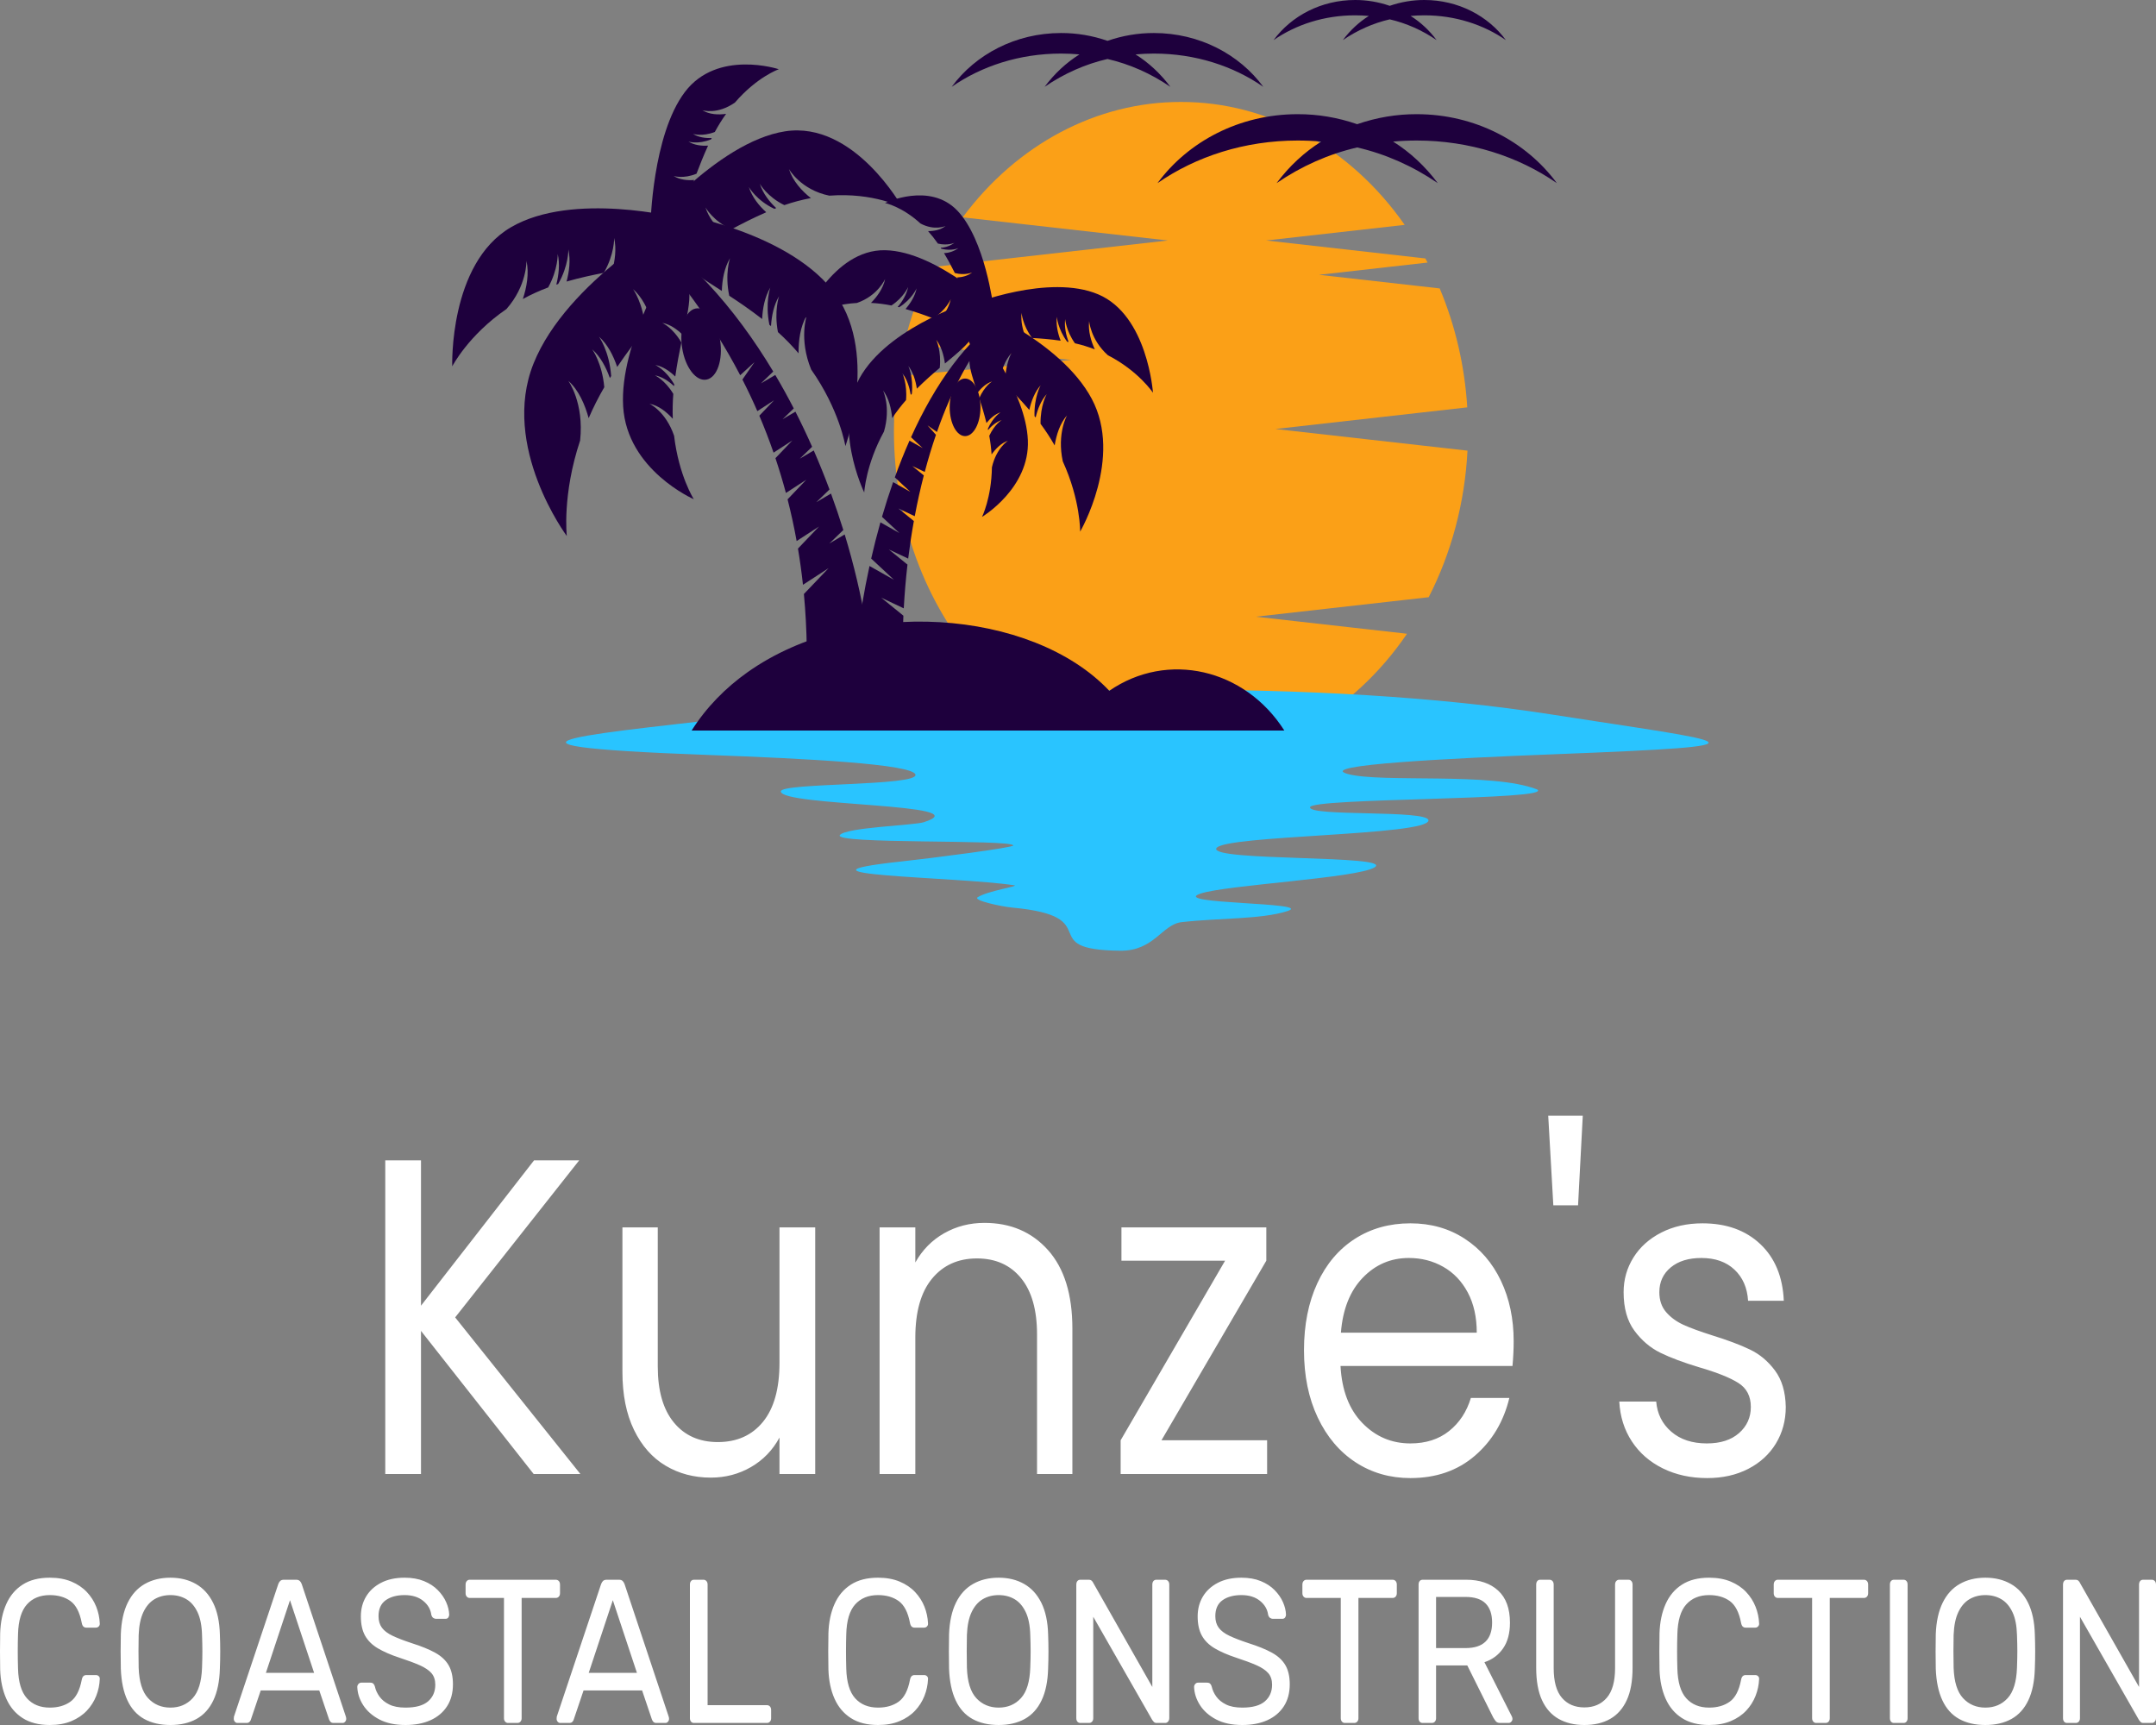 <svg width="150" height="120" viewBox="0 0 150 120" fill="none" xmlns="http://www.w3.org/2000/svg">
<rect x="0" y="0" width="150" height="120" fill="#808080" stroke="none"/>
<path d="M37.13 102.541L29.29 92.584V102.541H26.804V80.718H29.29V90.831L37.157 80.718H40.299L31.667 91.645L40.381 102.541H37.13ZM56.717 85.383V102.541H54.231V100.005C53.758 100.881 53.097 101.565 52.25 102.056C51.404 102.546 50.47 102.791 49.45 102.791C48.285 102.791 47.238 102.515 46.309 101.962C45.38 101.409 44.647 100.579 44.11 99.472C43.573 98.366 43.304 97.02 43.304 95.433V85.383H45.763V95.058C45.763 96.749 46.136 98.048 46.883 98.956C47.629 99.864 48.649 100.318 49.942 100.318C51.272 100.318 52.319 99.848 53.084 98.909C53.849 97.97 54.231 96.602 54.231 94.807V85.383H56.717ZM72.915 86.964C74.044 88.227 74.609 90.048 74.609 92.428V102.541H72.15V92.835C72.15 91.123 71.777 89.813 71.03 88.905C70.283 87.997 69.263 87.543 67.97 87.543C66.659 87.543 65.617 88.013 64.843 88.952C64.069 89.891 63.682 91.259 63.682 93.054V102.541H61.196V85.383H63.682V87.825C64.173 86.948 64.843 86.27 65.689 85.79C66.536 85.31 67.47 85.07 68.489 85.07C70.311 85.07 71.786 85.701 72.915 86.964ZM80.808 100.193H88.157V102.541H77.967V100.193L85.234 87.7H78.022V85.383H88.102V87.7L80.808 100.193ZM105.229 95.026H93.264C93.355 96.717 93.86 98.037 94.78 98.987C95.7 99.937 96.815 100.412 98.126 100.412C99.201 100.412 100.098 100.125 100.817 99.551C101.537 98.977 102.042 98.21 102.333 97.249H105.01C104.61 98.898 103.809 100.24 102.607 101.273C101.405 102.306 99.911 102.823 98.126 102.823C96.706 102.823 95.436 102.457 94.316 101.727C93.196 100.996 92.317 99.958 91.68 98.612C91.042 97.265 90.723 95.705 90.723 93.93C90.723 92.156 91.033 90.601 91.652 89.265C92.271 87.929 93.141 86.901 94.261 86.181C95.381 85.461 96.669 85.101 98.126 85.101C99.547 85.101 100.804 85.456 101.896 86.166C102.989 86.875 103.831 87.851 104.423 89.093C105.015 90.335 105.311 91.739 105.311 93.304C105.311 93.847 105.284 94.421 105.229 95.026ZM102.115 89.907C101.696 89.124 101.127 88.529 100.407 88.123C99.688 87.715 98.891 87.512 98.017 87.512C96.761 87.512 95.691 87.971 94.807 88.89C93.924 89.808 93.419 91.081 93.291 92.709H102.743C102.743 91.624 102.534 90.69 102.115 89.907ZM110.119 77.618L109.791 83.849H108.07L107.715 77.618H110.119ZM115.691 102.15C114.781 101.701 114.061 101.075 113.533 100.271C113.005 99.467 112.714 98.544 112.659 97.5H115.227C115.3 98.356 115.65 99.055 116.279 99.598C116.907 100.14 117.731 100.412 118.751 100.412C119.698 100.412 120.445 100.172 120.991 99.692C121.537 99.212 121.811 98.606 121.811 97.876C121.811 97.124 121.519 96.566 120.936 96.201C120.354 95.835 119.452 95.475 118.232 95.12C117.121 94.786 116.215 94.447 115.514 94.103C114.813 93.758 114.212 93.247 113.711 92.569C113.21 91.89 112.96 90.998 112.96 89.891C112.96 89.015 113.187 88.211 113.643 87.481C114.098 86.75 114.744 86.171 115.582 85.743C116.42 85.315 117.376 85.101 118.45 85.101C120.108 85.101 121.446 85.581 122.466 86.541C123.486 87.501 124.032 88.817 124.105 90.486H121.619C121.565 89.589 121.251 88.869 120.677 88.326C120.103 87.783 119.334 87.512 118.369 87.512C117.476 87.512 116.766 87.731 116.238 88.169C115.71 88.608 115.446 89.182 115.446 89.891C115.446 90.455 115.605 90.919 115.924 91.285C116.242 91.65 116.643 91.942 117.126 92.162C117.608 92.381 118.277 92.626 119.133 92.897C120.208 93.231 121.082 93.56 121.756 93.884C122.43 94.207 123.008 94.692 123.491 95.34C123.973 95.987 124.224 96.832 124.242 97.876C124.242 98.815 124.014 99.66 123.559 100.412C123.104 101.163 122.462 101.753 121.633 102.181C120.804 102.609 119.853 102.823 118.778 102.823C117.631 102.823 116.602 102.598 115.691 102.15Z" fill="white"/>
<path d="M3.464 120C2.703 120 2.072 119.839 1.571 119.516C1.07 119.194 0.691 118.743 0.435 118.164C0.178 117.585 0.037 116.912 0.012 116.143C0.004 115.754 0 115.337 0 114.891C0 114.445 0.004 114.018 0.012 113.61C0.037 112.841 0.178 112.168 0.435 111.589C0.691 111.01 1.07 110.559 1.571 110.237C2.072 109.914 2.703 109.753 3.464 109.753C4.036 109.753 4.536 109.843 4.967 110.023C5.397 110.204 5.755 110.446 6.041 110.749C6.326 111.053 6.544 111.392 6.693 111.767C6.842 112.142 6.925 112.528 6.941 112.927C6.949 113.012 6.927 113.083 6.873 113.14C6.819 113.197 6.755 113.226 6.68 113.226H5.997C5.923 113.226 5.859 113.202 5.805 113.154C5.751 113.107 5.712 113.022 5.687 112.898C5.546 112.158 5.283 111.651 4.899 111.375C4.514 111.1 4.036 110.963 3.464 110.963C2.794 110.963 2.264 111.179 1.875 111.61C1.486 112.042 1.279 112.732 1.254 113.681C1.229 114.459 1.229 115.256 1.254 116.072C1.279 117.021 1.486 117.711 1.875 118.143C2.264 118.574 2.794 118.79 3.464 118.79C4.036 118.79 4.514 118.653 4.899 118.378C5.283 118.102 5.546 117.595 5.687 116.855C5.712 116.731 5.751 116.646 5.805 116.599C5.859 116.551 5.923 116.527 5.997 116.527H6.68C6.755 116.527 6.819 116.553 6.873 116.606C6.927 116.658 6.949 116.727 6.941 116.812C6.925 117.211 6.842 117.6 6.693 117.979C6.544 118.359 6.326 118.7 6.041 119.004C5.755 119.307 5.397 119.549 4.967 119.73C4.536 119.91 4.036 120 3.464 120ZM11.858 120C11.146 120 10.537 119.86 10.032 119.58C9.527 119.3 9.138 118.869 8.865 118.285C8.592 117.702 8.439 116.969 8.406 116.086C8.398 115.669 8.393 115.268 8.393 114.884C8.393 114.499 8.398 114.098 8.406 113.681C8.439 112.808 8.598 112.08 8.884 111.496C9.169 110.913 9.567 110.476 10.076 110.187C10.585 109.898 11.179 109.753 11.858 109.753C12.528 109.753 13.118 109.898 13.627 110.187C14.136 110.476 14.536 110.913 14.825 111.496C15.115 112.08 15.272 112.808 15.297 113.681C15.314 114.098 15.322 114.499 15.322 114.884C15.322 115.268 15.314 115.669 15.297 116.086C15.272 116.969 15.121 117.702 14.844 118.285C14.567 118.869 14.176 119.3 13.671 119.58C13.166 119.86 12.561 120 11.858 120ZM11.858 118.79C12.487 118.79 13.002 118.572 13.404 118.136C13.805 117.699 14.022 116.992 14.056 116.015C14.072 115.588 14.08 115.206 14.08 114.869C14.08 114.533 14.072 114.155 14.056 113.738C14.039 113.083 13.933 112.552 13.739 112.144C13.544 111.736 13.286 111.437 12.963 111.247C12.64 111.058 12.272 110.963 11.858 110.963C11.444 110.963 11.075 111.058 10.753 111.247C10.43 111.437 10.171 111.736 9.977 112.144C9.782 112.552 9.672 113.083 9.647 113.738C9.639 114.155 9.635 114.533 9.635 114.869C9.635 115.206 9.639 115.588 9.647 116.015C9.681 116.992 9.9 117.699 10.306 118.136C10.711 118.572 11.229 118.79 11.858 118.79ZM16.513 119.858C16.447 119.858 16.389 119.829 16.34 119.772C16.29 119.715 16.265 119.649 16.265 119.573C16.265 119.526 16.269 119.473 16.277 119.416L19.357 110.208C19.39 110.113 19.436 110.038 19.494 109.981C19.551 109.924 19.638 109.895 19.754 109.895H20.599C20.715 109.895 20.801 109.924 20.859 109.981C20.917 110.038 20.963 110.113 20.996 110.208L24.063 119.416C24.079 119.473 24.088 119.526 24.088 119.573C24.088 119.649 24.063 119.715 24.013 119.772C23.964 119.829 23.906 119.858 23.839 119.858H23.206C23.107 119.858 23.034 119.829 22.989 119.772C22.943 119.715 22.912 119.663 22.896 119.616L22.213 117.595H18.14L17.457 119.616C17.449 119.663 17.42 119.715 17.37 119.772C17.32 119.829 17.246 119.858 17.147 119.858H16.513ZM18.5 116.371H21.853L20.176 111.318L18.5 116.371ZM28.21 120C27.49 120 26.885 119.872 26.397 119.616C25.909 119.36 25.534 119.03 25.273 118.627C25.012 118.223 24.874 117.799 24.857 117.353C24.857 117.277 24.884 117.208 24.938 117.146C24.992 117.085 25.056 117.054 25.131 117.054H25.764C25.863 117.054 25.938 117.082 25.987 117.139C26.037 117.196 26.07 117.263 26.087 117.339C26.136 117.566 26.24 117.792 26.397 118.015C26.554 118.238 26.78 118.423 27.074 118.57C27.368 118.717 27.746 118.79 28.21 118.79C28.922 118.79 29.445 118.646 29.781 118.356C30.116 118.067 30.284 117.68 30.284 117.196C30.284 116.864 30.195 116.596 30.017 116.392C29.839 116.188 29.567 116.006 29.203 115.844C28.839 115.683 28.367 115.507 27.788 115.318C27.183 115.118 26.683 114.9 26.285 114.663C25.888 114.426 25.592 114.132 25.397 113.781C25.203 113.43 25.106 112.984 25.106 112.443C25.106 111.93 25.226 111.473 25.466 111.069C25.706 110.666 26.053 110.346 26.509 110.109C26.964 109.872 27.51 109.753 28.148 109.753C28.661 109.753 29.11 109.831 29.495 109.988C29.88 110.144 30.201 110.353 30.457 110.614C30.714 110.875 30.909 111.155 31.041 111.454C31.173 111.753 31.244 112.044 31.252 112.329C31.252 112.395 31.231 112.459 31.19 112.521C31.149 112.583 31.082 112.614 30.991 112.614H30.333C30.275 112.614 30.215 112.595 30.153 112.557C30.091 112.519 30.044 112.448 30.01 112.343C29.961 111.954 29.77 111.627 29.439 111.361C29.108 111.095 28.678 110.963 28.148 110.963C27.61 110.963 27.173 111.081 26.838 111.318C26.503 111.556 26.335 111.926 26.335 112.429C26.335 112.751 26.414 113.019 26.571 113.233C26.728 113.446 26.977 113.634 27.316 113.795C27.655 113.956 28.098 114.127 28.645 114.307C29.307 114.516 29.849 114.737 30.271 114.969C30.693 115.201 31.006 115.491 31.209 115.837C31.411 116.183 31.513 116.627 31.513 117.168C31.513 117.766 31.376 118.276 31.103 118.698C30.83 119.12 30.447 119.443 29.954 119.666C29.462 119.889 28.88 120 28.21 120ZM35.348 119.858C35.266 119.858 35.197 119.827 35.144 119.765C35.09 119.703 35.063 119.625 35.063 119.53V111.162H32.679C32.596 111.162 32.528 111.131 32.474 111.069C32.42 111.008 32.393 110.929 32.393 110.835V110.237C32.393 110.132 32.42 110.049 32.474 109.988C32.528 109.926 32.596 109.895 32.679 109.895H38.664C38.755 109.895 38.827 109.926 38.881 109.988C38.935 110.049 38.962 110.132 38.962 110.237V110.835C38.962 110.929 38.935 111.008 38.881 111.069C38.827 111.131 38.755 111.162 38.664 111.162H36.292V119.53C36.292 119.625 36.265 119.703 36.211 119.765C36.157 119.827 36.085 119.858 35.994 119.858H35.348ZM38.973 119.858C38.907 119.858 38.849 119.829 38.8 119.772C38.75 119.715 38.725 119.649 38.725 119.573C38.725 119.526 38.729 119.473 38.737 119.416L41.817 110.208C41.85 110.113 41.896 110.038 41.953 109.981C42.011 109.924 42.098 109.895 42.214 109.895H43.059C43.175 109.895 43.261 109.924 43.319 109.981C43.377 110.038 43.423 110.113 43.456 110.208L46.523 119.416C46.54 119.473 46.548 119.526 46.548 119.573C46.548 119.649 46.523 119.715 46.473 119.772C46.424 119.829 46.366 119.858 46.3 119.858H45.666C45.567 119.858 45.495 119.829 45.449 119.772C45.403 119.715 45.372 119.663 45.356 119.616L44.673 117.595H40.6L39.917 119.616C39.909 119.663 39.88 119.715 39.83 119.772C39.781 119.829 39.706 119.858 39.607 119.858H38.973ZM40.96 116.371H44.313L42.636 111.318L40.96 116.371ZM48.286 119.858C48.195 119.858 48.125 119.827 48.075 119.765C48.025 119.703 48 119.625 48 119.53V110.223C48 110.128 48.025 110.049 48.075 109.988C48.125 109.926 48.195 109.895 48.286 109.895H48.944C49.027 109.895 49.095 109.926 49.149 109.988C49.203 110.049 49.23 110.128 49.23 110.223V118.619H53.352C53.443 118.619 53.516 118.65 53.569 118.712C53.623 118.774 53.65 118.857 53.65 118.961V119.53C53.65 119.625 53.623 119.703 53.569 119.765C53.516 119.827 53.443 119.858 53.352 119.858H48.286ZM61.088 120C60.326 120 59.695 119.839 59.194 119.516C58.693 119.194 58.315 118.743 58.058 118.164C57.801 117.585 57.661 116.912 57.636 116.143C57.628 115.754 57.623 115.337 57.623 114.891C57.623 114.445 57.628 114.018 57.636 113.61C57.661 112.841 57.801 112.168 58.058 111.589C58.315 111.01 58.693 110.559 59.194 110.237C59.695 109.914 60.326 109.753 61.088 109.753C61.659 109.753 62.16 109.843 62.59 110.023C63.021 110.204 63.379 110.446 63.664 110.749C63.95 111.053 64.167 111.392 64.316 111.767C64.465 112.142 64.548 112.528 64.565 112.927C64.573 113.012 64.55 113.083 64.496 113.14C64.442 113.197 64.378 113.226 64.304 113.226H63.621C63.546 113.226 63.482 113.202 63.428 113.154C63.375 113.107 63.335 113.022 63.31 112.898C63.17 112.158 62.907 111.651 62.522 111.375C62.137 111.1 61.659 110.963 61.088 110.963C60.417 110.963 59.888 111.179 59.498 111.61C59.109 112.042 58.902 112.732 58.877 113.681C58.853 114.459 58.853 115.256 58.877 116.072C58.902 117.021 59.109 117.711 59.498 118.143C59.888 118.574 60.417 118.79 61.088 118.79C61.659 118.79 62.137 118.653 62.522 118.378C62.907 118.102 63.17 117.595 63.31 116.855C63.335 116.731 63.375 116.646 63.428 116.599C63.482 116.551 63.546 116.527 63.621 116.527H64.304C64.378 116.527 64.442 116.553 64.496 116.606C64.55 116.658 64.573 116.727 64.565 116.812C64.548 117.211 64.465 117.6 64.316 117.979C64.167 118.359 63.95 118.7 63.664 119.004C63.379 119.307 63.021 119.549 62.59 119.73C62.16 119.91 61.659 120 61.088 120ZM69.481 120C68.769 120 68.161 119.86 67.656 119.58C67.151 119.3 66.762 118.869 66.489 118.285C66.216 117.702 66.062 116.969 66.029 116.086C66.021 115.669 66.017 115.268 66.017 114.884C66.017 114.499 66.021 114.098 66.029 113.681C66.062 112.808 66.222 112.08 66.507 111.496C66.793 110.913 67.19 110.476 67.699 110.187C68.208 109.898 68.802 109.753 69.481 109.753C70.152 109.753 70.742 109.898 71.251 110.187C71.76 110.476 72.159 110.913 72.449 111.496C72.739 112.08 72.896 112.808 72.921 113.681C72.937 114.098 72.945 114.499 72.945 114.884C72.945 115.268 72.937 115.669 72.921 116.086C72.896 116.969 72.745 117.702 72.467 118.285C72.19 118.869 71.799 119.3 71.294 119.58C70.789 119.86 70.185 120 69.481 120ZM69.481 118.79C70.11 118.79 70.626 118.572 71.027 118.136C71.428 117.699 71.646 116.992 71.679 116.015C71.695 115.588 71.704 115.206 71.704 114.869C71.704 114.533 71.695 114.155 71.679 113.738C71.662 113.083 71.557 112.552 71.362 112.144C71.168 111.736 70.909 111.437 70.586 111.247C70.263 111.058 69.895 110.963 69.481 110.963C69.067 110.963 68.699 111.058 68.376 111.247C68.053 111.437 67.794 111.736 67.6 112.144C67.405 112.552 67.296 113.083 67.271 113.738C67.263 114.155 67.258 114.533 67.258 114.869C67.258 115.206 67.263 115.588 67.271 116.015C67.304 116.992 67.523 117.699 67.929 118.136C68.335 118.572 68.852 118.79 69.481 118.79ZM75.167 119.858C75.076 119.858 75.006 119.827 74.956 119.765C74.907 119.703 74.882 119.625 74.882 119.53V110.237C74.882 110.132 74.907 110.049 74.956 109.988C75.006 109.926 75.076 109.895 75.167 109.895H75.739C75.838 109.895 75.912 109.921 75.962 109.974C76.012 110.026 76.041 110.066 76.049 110.094L80.171 117.353V110.237C80.171 110.132 80.196 110.049 80.246 109.988C80.296 109.926 80.366 109.895 80.457 109.895H81.053C81.144 109.895 81.217 109.926 81.27 109.988C81.324 110.049 81.351 110.132 81.351 110.237V119.516C81.351 119.611 81.324 119.692 81.27 119.758C81.217 119.824 81.148 119.858 81.066 119.858H80.469C80.378 119.858 80.31 119.829 80.265 119.772C80.219 119.715 80.188 119.677 80.171 119.658L76.061 112.471V119.53C76.061 119.625 76.034 119.703 75.981 119.765C75.927 119.827 75.855 119.858 75.763 119.858H75.167ZM86.429 120C85.709 120 85.105 119.872 84.616 119.616C84.128 119.36 83.753 119.03 83.492 118.627C83.232 118.223 83.093 117.799 83.076 117.353C83.076 117.277 83.103 117.208 83.157 117.146C83.211 117.085 83.275 117.054 83.35 117.054H83.983C84.082 117.054 84.157 117.082 84.206 117.139C84.256 117.196 84.289 117.263 84.306 117.339C84.355 117.566 84.459 117.792 84.616 118.015C84.773 118.238 84.999 118.423 85.293 118.57C85.587 118.717 85.965 118.79 86.429 118.79C87.141 118.79 87.665 118.646 88 118.356C88.335 118.067 88.503 117.68 88.503 117.196C88.503 116.864 88.414 116.596 88.236 116.392C88.058 116.188 87.787 116.006 87.422 115.844C87.058 115.683 86.586 115.507 86.007 115.318C85.403 115.118 84.902 114.9 84.504 114.663C84.107 114.426 83.811 114.132 83.617 113.781C83.422 113.43 83.325 112.984 83.325 112.443C83.325 111.93 83.445 111.473 83.685 111.069C83.925 110.666 84.273 110.346 84.728 110.109C85.183 109.872 85.73 109.753 86.367 109.753C86.88 109.753 87.329 109.831 87.714 109.988C88.099 110.144 88.42 110.353 88.677 110.614C88.933 110.875 89.128 111.155 89.26 111.454C89.392 111.753 89.463 112.044 89.471 112.329C89.471 112.395 89.451 112.459 89.409 112.521C89.368 112.583 89.302 112.614 89.21 112.614H88.552C88.494 112.614 88.434 112.595 88.372 112.557C88.31 112.519 88.263 112.448 88.23 112.343C88.18 111.954 87.989 111.627 87.658 111.361C87.327 111.095 86.897 110.963 86.367 110.963C85.829 110.963 85.392 111.081 85.057 111.318C84.722 111.556 84.554 111.926 84.554 112.429C84.554 112.751 84.633 113.019 84.79 113.233C84.947 113.446 85.196 113.634 85.535 113.795C85.874 113.956 86.317 114.127 86.864 114.307C87.526 114.516 88.068 114.737 88.49 114.969C88.912 115.201 89.225 115.491 89.428 115.837C89.63 116.183 89.732 116.627 89.732 117.168C89.732 117.766 89.595 118.276 89.322 118.698C89.049 119.12 88.666 119.443 88.174 119.666C87.681 119.889 87.1 120 86.429 120ZM93.567 119.858C93.485 119.858 93.416 119.827 93.363 119.765C93.309 119.703 93.282 119.625 93.282 119.53V111.162H90.898C90.815 111.162 90.747 111.131 90.693 111.069C90.639 111.008 90.612 110.929 90.612 110.835V110.237C90.612 110.132 90.639 110.049 90.693 109.988C90.747 109.926 90.815 109.895 90.898 109.895H96.883C96.974 109.895 97.046 109.926 97.1 109.988C97.154 110.049 97.181 110.132 97.181 110.237V110.835C97.181 110.929 97.154 111.008 97.1 111.069C97.046 111.131 96.974 111.162 96.883 111.162H94.511V119.53C94.511 119.625 94.484 119.703 94.43 119.765C94.377 119.827 94.304 119.858 94.213 119.858H93.567ZM98.981 119.858C98.89 119.858 98.82 119.827 98.77 119.765C98.72 119.703 98.695 119.625 98.695 119.53V110.237C98.695 110.132 98.72 110.049 98.77 109.988C98.82 109.926 98.89 109.895 98.981 109.895H102.011C102.946 109.895 103.687 110.147 104.233 110.65C104.78 111.152 105.053 111.897 105.053 112.884C105.053 113.615 104.894 114.21 104.575 114.67C104.256 115.13 103.824 115.45 103.277 115.631L105.19 119.416C105.214 119.473 105.227 119.526 105.227 119.573C105.227 119.649 105.2 119.715 105.146 119.772C105.092 119.829 105.032 119.858 104.966 119.858H104.37C104.229 119.858 104.126 119.815 104.06 119.73C103.993 119.644 103.935 119.559 103.886 119.473L102.085 115.858H99.912V119.53C99.912 119.625 99.885 119.703 99.832 119.765C99.778 119.827 99.705 119.858 99.614 119.858H98.981ZM99.912 114.649H101.961C102.582 114.649 103.046 114.499 103.352 114.2C103.658 113.902 103.811 113.458 103.811 112.87C103.811 112.291 103.66 111.85 103.358 111.546C103.056 111.243 102.59 111.091 101.961 111.091H99.912V114.649ZM110.231 120C109.535 120 108.937 119.858 108.436 119.573C107.935 119.288 107.55 118.854 107.281 118.271C107.012 117.687 106.878 116.935 106.878 116.015V110.237C106.878 110.132 106.903 110.049 106.952 109.988C107.002 109.926 107.072 109.895 107.163 109.895H107.797C107.888 109.895 107.96 109.926 108.014 109.988C108.068 110.049 108.095 110.132 108.095 110.237V116.043C108.095 116.973 108.285 117.661 108.666 118.107C109.047 118.553 109.568 118.776 110.231 118.776C110.884 118.776 111.404 118.553 111.789 118.107C112.174 117.661 112.366 116.973 112.366 116.043V110.237C112.366 110.132 112.393 110.049 112.447 109.988C112.501 109.926 112.569 109.895 112.652 109.895H113.298C113.38 109.895 113.449 109.926 113.502 109.988C113.556 110.049 113.583 110.132 113.583 110.237V116.015C113.583 116.935 113.449 117.687 113.18 118.271C112.911 118.854 112.528 119.288 112.031 119.573C111.534 119.858 110.934 120 110.231 120ZM118.91 120C118.148 120 117.517 119.839 117.016 119.516C116.515 119.194 116.137 118.743 115.88 118.164C115.623 117.585 115.483 116.912 115.458 116.143C115.45 115.754 115.446 115.337 115.446 114.891C115.446 114.445 115.45 114.018 115.458 113.61C115.483 112.841 115.623 112.168 115.88 111.589C116.137 111.01 116.515 110.559 117.016 110.237C117.517 109.914 118.148 109.753 118.91 109.753C119.481 109.753 119.982 109.843 120.412 110.023C120.843 110.204 121.201 110.446 121.486 110.749C121.772 111.053 121.989 111.392 122.138 111.767C122.287 112.142 122.37 112.528 122.387 112.927C122.395 113.012 122.372 113.083 122.318 113.14C122.265 113.197 122.2 113.226 122.126 113.226H121.443C121.368 113.226 121.304 113.202 121.25 113.154C121.197 113.107 121.157 113.022 121.133 112.898C120.992 112.158 120.729 111.651 120.344 111.375C119.959 111.1 119.481 110.963 118.91 110.963C118.239 110.963 117.71 111.179 117.32 111.61C116.931 112.042 116.724 112.732 116.7 113.681C116.675 114.459 116.675 115.256 116.7 116.072C116.724 117.021 116.931 117.711 117.32 118.143C117.71 118.574 118.239 118.79 118.91 118.79C119.481 118.79 119.959 118.653 120.344 118.378C120.729 118.102 120.992 117.595 121.133 116.855C121.157 116.731 121.197 116.646 121.25 116.599C121.304 116.551 121.368 116.527 121.443 116.527H122.126C122.2 116.527 122.265 116.553 122.318 116.606C122.372 116.658 122.395 116.727 122.387 116.812C122.37 117.211 122.287 117.6 122.138 117.979C121.989 118.359 121.772 118.7 121.486 119.004C121.201 119.307 120.843 119.549 120.412 119.73C119.982 119.91 119.481 120 118.91 120ZM126.36 119.858C126.277 119.858 126.208 119.827 126.155 119.765C126.101 119.703 126.074 119.625 126.074 119.53V111.162H123.69C123.607 111.162 123.539 111.131 123.485 111.069C123.431 111.008 123.404 110.929 123.404 110.835V110.237C123.404 110.132 123.431 110.049 123.485 109.988C123.539 109.926 123.607 109.895 123.69 109.895H129.675C129.766 109.895 129.838 109.926 129.892 109.988C129.946 110.049 129.973 110.132 129.973 110.237V110.835C129.973 110.929 129.946 111.008 129.892 111.069C129.838 111.131 129.766 111.162 129.675 111.162H127.303V119.53C127.303 119.625 127.276 119.703 127.223 119.765C127.169 119.827 127.096 119.858 127.005 119.858H126.36ZM131.773 119.858C131.682 119.858 131.612 119.827 131.562 119.765C131.512 119.703 131.488 119.625 131.488 119.53V110.223C131.488 110.128 131.512 110.049 131.562 109.988C131.612 109.926 131.682 109.895 131.773 109.895H132.431C132.522 109.895 132.593 109.926 132.642 109.988C132.692 110.049 132.717 110.128 132.717 110.223V119.53C132.717 119.625 132.692 119.703 132.642 119.765C132.593 119.827 132.522 119.858 132.431 119.858H131.773ZM138.13 120C137.418 120 136.81 119.86 136.305 119.58C135.8 119.3 135.411 118.869 135.138 118.285C134.864 117.702 134.711 116.969 134.678 116.086C134.67 115.669 134.666 115.268 134.666 114.884C134.666 114.499 134.67 114.098 134.678 113.681C134.711 112.808 134.871 112.08 135.156 111.496C135.442 110.913 135.839 110.476 136.348 110.187C136.857 109.898 137.451 109.753 138.13 109.753C138.801 109.753 139.39 109.898 139.899 110.187C140.409 110.476 140.808 110.913 141.098 111.496C141.387 112.08 141.545 112.808 141.57 113.681C141.586 114.098 141.594 114.499 141.594 114.884C141.594 115.268 141.586 115.669 141.57 116.086C141.545 116.969 141.394 117.702 141.116 118.285C140.839 118.869 140.448 119.3 139.943 119.58C139.438 119.86 138.834 120 138.13 120ZM138.13 118.79C138.759 118.79 139.274 118.572 139.676 118.136C140.077 117.699 140.295 116.992 140.328 116.015C140.344 115.588 140.353 115.206 140.353 114.869C140.353 114.533 140.344 114.155 140.328 113.738C140.311 113.083 140.206 112.552 140.011 112.144C139.817 111.736 139.558 111.437 139.235 111.247C138.912 111.058 138.544 110.963 138.13 110.963C137.716 110.963 137.348 111.058 137.025 111.247C136.702 111.437 136.443 111.736 136.249 112.144C136.054 112.552 135.945 113.083 135.92 113.738C135.912 114.155 135.907 114.533 135.907 114.869C135.907 115.206 135.912 115.588 135.92 116.015C135.953 116.992 136.172 117.699 136.578 118.136C136.984 118.572 137.501 118.79 138.13 118.79ZM143.816 119.858C143.725 119.858 143.655 119.827 143.605 119.765C143.556 119.703 143.531 119.625 143.531 119.53V110.237C143.531 110.132 143.556 110.049 143.605 109.988C143.655 109.926 143.725 109.895 143.816 109.895H144.387C144.487 109.895 144.561 109.921 144.611 109.974C144.661 110.026 144.69 110.066 144.698 110.094L148.82 117.353V110.237C148.82 110.132 148.845 110.049 148.895 109.988C148.945 109.926 149.015 109.895 149.106 109.895H149.702C149.793 109.895 149.865 109.926 149.919 109.988C149.973 110.049 150 110.132 150 110.237V119.516C150 119.611 149.973 119.692 149.919 119.758C149.865 119.824 149.797 119.858 149.714 119.858H149.118C149.027 119.858 148.959 119.829 148.914 119.772C148.868 119.715 148.837 119.677 148.82 119.658L144.71 112.471V119.53C144.71 119.625 144.683 119.703 144.63 119.765C144.576 119.827 144.503 119.858 144.412 119.858H143.816Z" fill="white"/>
<path fill-rule="evenodd" clip-rule="evenodd" d="M82.163 7.092C88.215 7.086 93.942 10.232 97.728 15.643L88.09 16.729L98.335 17.885L99.169 17.979C99.22 18.074 99.27 18.169 99.32 18.265L91.766 19.117L100.165 20.064C101.255 22.658 101.906 25.465 102.082 28.338L98.98 28.688L88.734 29.843L98.98 30.998L102.098 31.35C101.915 34.945 100.99 38.439 99.399 41.545L97.615 41.746L87.37 42.901L97.615 44.056L97.89 44.088C94.109 49.636 88.306 52.877 82.163 52.87C71.134 52.87 62.193 42.623 62.193 29.981C62.193 28.704 62.286 27.429 62.471 26.169L74.517 25.036L62.897 23.944C63.344 22.068 63.999 20.265 64.846 18.58L71.015 17.885L81.26 16.729L71.015 15.574L66.977 15.119C70.767 10.02 76.319 7.085 82.163 7.092" fill="#FBA017"/>
<path fill-rule="evenodd" clip-rule="evenodd" d="M107.903 49.696C92.219 47.245 70.256 47.573 52.681 49.719C42.178 51.002 30.564 51.836 49.366 52.523C56.024 52.766 63.516 53.152 63.692 53.888C63.886 54.697 54.324 54.44 54.324 55.053C54.324 56.104 68.382 55.884 64.273 57.197C63.577 57.42 58.906 57.549 58.435 58.086C57.855 58.747 70.313 58.372 70.496 58.813C70.557 58.961 64.885 59.692 62.737 59.925C53.631 60.912 66.569 60.98 70.555 61.584C70.973 61.647 68.735 61.957 68.018 62.418C67.675 62.638 69.668 63.066 70.441 63.138C77.104 63.759 71.845 66.081 77.948 66.137C80.3 66.159 80.848 64.306 82.207 64.15C84.871 63.847 87.76 63.965 89.576 63.377C91.509 62.751 81.296 62.914 83.522 62.163C85.314 61.558 94.426 61.093 95.635 60.337C97.053 59.452 84.189 59.938 84.625 59.014C85.06 58.09 99.384 58.142 99.383 57.068C99.382 56.319 91.047 56.82 91.143 56.155C91.238 55.49 108.252 55.684 106.936 54.915C103.806 53.691 96.107 54.477 93.776 53.844C91.444 53.211 101.075 52.744 108.165 52.469C124.211 51.846 120.633 51.686 107.903 49.696" fill="#29C4FF"/>
<path fill-rule="evenodd" clip-rule="evenodd" d="M48.119 50.819C49.146 49.197 50.478 47.848 52.014 46.76C59.494 41.462 71.799 42.353 77.177 48.055C81.221 45.267 86.614 46.512 89.355 50.819H48.119V50.819Z" fill="#1E003D"/>
<path fill-rule="evenodd" clip-rule="evenodd" d="M43.601 15.172C43.601 15.172 43.866 15.504 45.419 17.316C47.01 19.171 49.386 22.05 51.498 26.102L52.496 25.19L51.652 26.402C52.009 27.101 52.357 27.833 52.691 28.6L53.853 27.846L52.829 28.918C53.177 29.736 53.509 30.592 53.819 31.488L55.131 30.637L53.994 31.827L53.95 31.873C54.211 32.651 54.454 33.458 54.679 34.293L54.756 34.243L56.096 33.373L54.959 34.564L54.794 34.736C55.031 35.667 55.244 36.634 55.425 37.638L55.643 37.496L56.982 36.627L55.846 37.817L55.517 38.162C55.654 38.978 55.771 39.817 55.865 40.681L56.308 40.394L57.648 39.524L56.511 40.714L55.93 41.322C56.161 43.822 56.197 46.34 56.038 48.847L60.738 48.913C60.738 45.583 60.066 41.448 58.768 37.179L57.706 37.805L58.673 36.871C58.411 36.028 58.125 35.182 57.815 34.334L56.797 34.933L57.711 34.05C57.373 33.142 57.008 32.238 56.615 31.336L55.644 31.908L56.502 31.08C56.138 30.257 55.751 29.443 55.341 28.637L54.447 29.163L55.225 28.412C54.818 27.622 54.389 26.846 53.939 26.084L52.938 26.673L53.797 25.845C51.115 21.376 47.694 17.5 43.599 15.172" fill="#1E003D"/>
<path fill-rule="evenodd" clip-rule="evenodd" d="M47.285 15.169C47.285 15.169 39.862 13.283 35.541 15.813C31.219 18.343 31.464 25.485 31.464 25.485C31.464 25.485 32.585 23.313 35.234 21.5C36.675 19.866 36.628 18.139 36.628 18.139C36.826 19.036 36.637 20.011 36.376 20.8C36.947 20.488 37.536 20.22 38.138 19.996C38.832 18.741 38.803 17.667 38.803 17.667C38.959 18.372 38.875 19.125 38.705 19.799C38.748 19.786 38.791 19.772 38.833 19.758C39.572 18.471 39.542 17.353 39.542 17.353C39.705 18.093 39.605 18.886 39.418 19.585C40.371 19.314 41.233 19.13 42.008 18.981C42.76 17.684 42.729 16.553 42.729 16.553C42.9 17.325 42.783 18.154 42.581 18.874C45.442 18.346 46.965 18.153 47.285 15.17" fill="#1E003D"/>
<path fill-rule="evenodd" clip-rule="evenodd" d="M47.284 15.171C47.284 15.171 39.444 19.502 37.123 25.284C34.801 31.066 39.435 37.289 39.435 37.289C39.435 37.289 39.101 34.426 40.361 30.645C40.647 28.006 39.538 26.493 39.538 26.493C40.27 27.138 40.702 28.167 40.955 29.089C41.276 28.345 41.639 27.627 42.042 26.937C41.891 25.245 41.201 24.303 41.201 24.303C41.777 24.81 42.167 25.555 42.431 26.299C42.461 26.252 42.491 26.205 42.521 26.158C42.39 24.4 41.672 23.42 41.672 23.42C42.276 23.952 42.676 24.747 42.94 25.527C43.629 24.51 44.29 23.645 44.895 22.882C44.77 21.105 44.043 20.113 44.043 20.113C44.673 20.669 45.081 21.509 45.344 22.32C47.591 19.524 48.84 18.113 47.285 15.171" fill="#1E003D"/>
<path fill-rule="evenodd" clip-rule="evenodd" d="M46.616 18.198C46.616 18.198 43.087 23.851 43.355 28.276C43.622 32.701 48.271 34.728 48.271 34.728C48.271 34.728 47.231 33.106 46.899 30.312C46.304 28.589 45.184 28.089 45.184 28.089C45.819 28.202 46.384 28.666 46.808 29.133C46.787 28.555 46.799 27.976 46.844 27.4C46.258 26.424 45.562 26.112 45.562 26.112C46.062 26.202 46.518 26.508 46.896 26.861C46.9 26.821 46.905 26.781 46.91 26.74C46.317 25.716 45.592 25.392 45.592 25.392C46.116 25.486 46.593 25.819 46.981 26.194C47.106 25.309 47.258 24.526 47.405 23.828C46.81 22.79 46.076 22.462 46.076 22.462C46.623 22.56 47.118 22.917 47.516 23.312C48.073 20.742 48.425 19.4 46.616 18.198" fill="#1E003D"/>
<path fill-rule="evenodd" clip-rule="evenodd" d="M46.859 14.804C46.859 14.804 54.532 15.992 57.887 20.15C61.242 24.308 58.817 31.036 58.817 31.036C58.817 31.036 58.411 28.508 56.436 25.708C55.56 23.567 56.134 21.936 56.134 21.936C55.67 22.712 55.552 23.72 55.559 24.579C55.109 24.052 54.629 23.558 54.123 23.102C53.844 21.623 54.201 20.608 54.201 20.608C53.836 21.219 53.685 21.973 53.641 22.685C53.604 22.655 53.567 22.625 53.53 22.594C53.219 21.066 53.59 20.01 53.59 20.01C53.208 20.651 53.06 21.45 53.025 22.192C52.197 21.55 51.429 21.027 50.735 20.573C50.414 19.03 50.79 17.962 50.79 17.962C50.39 18.63 50.247 19.47 50.22 20.239C47.647 18.583 46.251 17.784 46.859 14.805" fill="#1E003D"/>
<path fill-rule="evenodd" clip-rule="evenodd" d="M44.649 16.266C44.649 16.266 49.817 9.873 54.626 9.135C59.436 8.397 62.78 14.431 62.78 14.431C62.78 14.431 60.78 13.376 57.701 13.611C55.705 13.208 54.887 11.757 54.887 11.757C55.169 12.623 55.808 13.301 56.415 13.78C55.791 13.897 55.173 14.06 54.568 14.269C53.373 13.689 52.864 12.787 52.864 12.787C53.086 13.469 53.529 14.033 54.003 14.476C53.961 14.493 53.919 14.51 53.877 14.527C52.63 13.95 52.1 13.011 52.1 13.011C52.333 13.726 52.809 14.313 53.31 14.765C52.393 15.164 51.592 15.575 50.881 15.958C49.618 15.382 49.082 14.432 49.082 14.432C49.325 15.177 49.832 15.783 50.356 16.244C47.742 17.676 46.393 18.51 44.649 16.266" fill="#1E003D"/>
<path fill-rule="evenodd" clip-rule="evenodd" d="M45.257 15.627C45.257 15.627 45.379 9.41 47.644 6.408C49.908 3.406 54.185 4.816 54.185 4.816C54.185 4.816 52.681 5.337 51.134 7.132C49.901 7.999 48.865 7.668 48.865 7.668C49.373 7.977 49.995 7.993 50.517 7.92C50.231 8.321 49.969 8.742 49.731 9.182C48.854 9.52 48.21 9.315 48.21 9.315C48.609 9.558 49.079 9.619 49.516 9.6C49.5 9.631 49.484 9.663 49.469 9.695C48.565 10.063 47.894 9.849 47.894 9.849C48.314 10.104 48.81 10.159 49.264 10.13C48.939 10.84 48.681 11.494 48.459 12.084C47.547 12.461 46.868 12.244 46.868 12.244C47.306 12.511 47.827 12.559 48.297 12.521C47.492 14.703 47.115 15.88 45.258 15.627" fill="#1E003D"/>
<path fill-rule="evenodd" clip-rule="evenodd" d="M48.394 21.463C49.123 21.313 49.887 22.299 50.1 23.664C50.313 25.029 49.893 26.256 49.164 26.405C48.435 26.555 47.672 25.569 47.459 24.204C47.246 22.839 47.665 21.612 48.394 21.463" fill="#1E003D"/>
<path fill-rule="evenodd" clip-rule="evenodd" d="M70.06 21.747C70.06 21.747 69.859 21.998 68.686 23.366C67.558 24.681 66.27 26.952 65.186 30.051L64.532 29.592L65.118 30.249C64.841 31.055 64.579 31.917 64.337 32.83L63.471 32.42L64.273 33.072C64.041 33.969 63.829 34.916 63.642 35.91L62.503 35.371L63.581 36.246C63.429 37.085 63.297 37.956 63.185 38.859L61.84 38.224L63.097 39.245L63.136 39.276C63.023 40.255 62.937 41.269 62.878 42.32L62.734 42.252L61.311 41.579L62.568 42.599L62.852 42.831C62.814 43.671 62.795 44.532 62.795 45.415L62.386 45.222L60.963 44.547L62.22 45.567L62.8 46.039C62.812 46.958 62.847 47.9 62.904 48.862L59.354 48.912C59.354 46.33 59.718 42.929 60.495 39.374L60.815 39.555L62.196 40.334L61.002 39.221L60.611 38.857C60.802 38.02 61.016 37.178 61.254 36.336L62.573 37.081L61.379 35.968L61.363 35.954C61.599 35.144 61.857 34.337 62.137 33.539L63.334 34.215L62.255 33.21C62.568 32.34 62.909 31.486 63.277 30.654L64.194 31.171L63.383 30.416C65.04 26.746 67.244 23.564 70.061 21.747" fill="#1E003D"/>
<path fill-rule="evenodd" clip-rule="evenodd" d="M67.551 21.188C67.551 21.188 72.974 19.019 76.411 20.478C79.848 21.937 80.216 27.32 80.216 27.32C80.216 27.32 79.207 25.804 77.08 24.713C75.873 23.634 75.775 22.334 75.775 22.334C75.695 23.026 75.912 23.738 76.169 24.304C75.716 24.128 75.254 23.987 74.786 23.88C74.167 23.009 74.106 22.2 74.106 22.2C74.044 22.745 74.165 23.302 74.345 23.79C74.312 23.784 74.278 23.778 74.245 23.772C73.591 22.881 73.528 22.04 73.528 22.04C73.462 22.611 73.599 23.196 73.793 23.701C73.058 23.595 72.397 23.544 71.804 23.512C71.139 22.615 71.075 21.764 71.075 21.764C71.007 22.36 71.158 22.97 71.365 23.489C69.179 23.384 68.021 23.393 67.55 21.189" fill="#1E003D"/>
<path fill-rule="evenodd" clip-rule="evenodd" d="M67.552 21.189C67.552 21.189 73.768 23.641 75.956 27.743C78.145 31.845 75.149 36.983 75.149 36.983C75.149 36.983 75.179 34.801 73.941 32.093C73.522 30.143 74.238 28.895 74.238 28.895C73.739 29.453 73.494 30.269 73.376 30.986C73.077 30.461 72.749 29.959 72.394 29.482C72.376 28.198 72.821 27.421 72.821 27.421C72.428 27.86 72.193 28.459 72.053 29.043C72.027 29.011 72.001 28.979 71.974 28.946C71.937 27.615 72.4 26.806 72.4 26.806C71.988 27.267 71.749 27.904 71.612 28.516C71.016 27.823 70.453 27.241 69.941 26.73C69.897 25.385 70.366 24.567 70.366 24.567C69.936 25.047 69.695 25.719 69.56 26.354C67.659 24.484 66.613 23.553 67.552 21.188" fill="#1E003D"/>
<path fill-rule="evenodd" clip-rule="evenodd" d="M68.287 23.392C68.287 23.392 71.371 27.273 71.512 30.62C71.654 33.966 68.323 35.959 68.323 35.959C68.323 35.959 68.978 34.636 69.011 32.507C69.324 31.154 70.125 30.665 70.125 30.665C69.658 30.815 69.27 31.22 68.988 31.613C68.959 31.178 68.906 30.745 68.827 30.317C69.192 29.525 69.69 29.221 69.69 29.221C69.328 29.355 69.003 29.595 68.747 29.919C68.741 29.889 68.734 29.859 68.727 29.829C69.093 29.001 69.612 28.684 69.612 28.684C69.226 28.808 68.894 29.105 68.632 29.427C68.469 28.775 68.295 28.203 68.131 27.695C68.497 26.855 69.022 26.535 69.022 26.535C68.619 26.664 68.276 26.982 68.008 27.319C67.391 25.448 67.023 24.477 68.287 23.392" fill="#1E003D"/>
<path fill-rule="evenodd" clip-rule="evenodd" d="M67.843 20.871C67.843 20.871 62.179 22.54 59.983 25.999C57.788 29.459 60.127 34.26 60.127 34.26C60.127 34.26 60.236 32.322 61.501 30.021C61.993 28.326 61.436 27.161 61.436 27.161C61.844 27.696 62.011 28.44 62.072 29.086C62.369 28.644 62.691 28.225 63.036 27.832C63.131 26.694 62.784 25.969 62.784 25.969C63.105 26.39 63.277 26.94 63.365 27.47C63.39 27.444 63.415 27.418 63.441 27.391C63.556 26.213 63.196 25.458 63.196 25.458C63.533 25.9 63.705 26.484 63.789 27.038C64.36 26.472 64.895 26.002 65.382 25.591C65.503 24.401 65.138 23.637 65.138 23.637C65.49 24.099 65.662 24.714 65.742 25.288C67.544 23.785 68.53 23.043 67.843 20.87" fill="#1E003D"/>
<path fill-rule="evenodd" clip-rule="evenodd" d="M69.614 21.742C69.614 21.742 65.243 17.471 61.578 17.406C57.913 17.341 55.871 22.206 55.871 22.206C55.871 22.206 57.29 21.212 59.618 21.076C61.084 20.571 61.585 19.4 61.585 19.4C61.441 20.078 61.013 20.651 60.596 21.072C61.073 21.096 61.549 21.156 62.019 21.251C62.87 20.695 63.183 19.966 63.183 19.966C63.069 20.5 62.78 20.969 62.458 21.349C62.491 21.358 62.524 21.366 62.557 21.374C63.447 20.815 63.773 20.057 63.773 20.057C63.653 20.617 63.341 21.105 63.001 21.496C63.72 21.701 64.352 21.929 64.915 22.144C65.817 21.584 66.146 20.816 66.146 20.816C66.022 21.4 65.688 21.906 65.33 22.305C67.402 23.114 68.479 23.602 69.613 21.742" fill="#1E003D"/>
<path fill-rule="evenodd" clip-rule="evenodd" d="M69.107 21.325C69.107 21.325 68.536 16.674 66.605 14.652C64.674 12.63 61.575 14.121 61.575 14.121C61.575 14.121 62.744 14.36 64.043 15.549C65.034 16.075 65.786 15.72 65.786 15.72C65.428 16.004 64.964 16.079 64.567 16.077C64.812 16.349 65.041 16.639 65.253 16.945C65.937 17.109 66.405 16.889 66.405 16.889C66.118 17.099 65.788 17.218 65.448 17.236C65.462 17.258 65.476 17.28 65.49 17.302C66.196 17.486 66.683 17.258 66.683 17.258C66.381 17.476 66.034 17.597 65.677 17.608C65.976 18.108 66.22 18.572 66.432 18.992C67.145 19.182 67.638 18.95 67.638 18.95C67.33 19.195 66.943 19.284 66.587 19.303C67.36 20.859 67.734 21.703 69.107 21.325" fill="#1E003D"/>
<path fill-rule="evenodd" clip-rule="evenodd" d="M67.144 26.334C67.735 26.334 68.214 27.231 68.214 28.337C68.214 29.442 67.735 30.339 67.144 30.339C66.553 30.339 66.074 29.442 66.074 28.337C66.074 27.231 66.553 26.334 67.144 26.334" fill="#1E003D"/>
<path fill-rule="evenodd" clip-rule="evenodd" d="M90.281 7.943C91.684 7.939 93.08 8.174 94.423 8.64C95.766 8.174 97.162 7.939 98.565 7.943C102.613 7.943 106.185 9.843 108.315 12.74C105.647 10.886 102.256 9.776 98.565 9.776C98.011 9.776 97.463 9.8 96.923 9.849C98.103 10.588 99.156 11.567 100.03 12.739C98.297 11.554 96.401 10.714 94.423 10.257C92.445 10.714 90.549 11.554 88.815 12.739C89.69 11.568 90.743 10.588 91.923 9.849C91.383 9.8 90.836 9.776 90.281 9.776C86.59 9.776 83.2 10.886 80.531 12.74C82.661 9.843 86.233 7.943 90.281 7.943Z" fill="#1E003D"/>
<path fill-rule="evenodd" clip-rule="evenodd" d="M73.82 2.297C74.915 2.294 76.004 2.477 77.052 2.841C78.1 2.477 79.189 2.294 80.284 2.297C83.443 2.297 86.23 3.779 87.892 6.04C85.809 4.593 83.164 3.727 80.284 3.727C79.852 3.727 79.424 3.746 79.003 3.785C79.924 4.362 80.745 5.126 81.427 6.04C80.075 5.115 78.596 4.46 77.052 4.103C75.509 4.46 74.029 5.115 72.677 6.04C73.359 5.126 74.18 4.362 75.101 3.785C74.68 3.747 74.253 3.727 73.82 3.727C70.94 3.727 68.295 4.593 66.212 6.04C67.875 3.78 70.662 2.297 73.82 2.297Z" fill="#1E003D"/>
<path fill-rule="evenodd" clip-rule="evenodd" d="M94.279 2.34395e-05C95.095 -0.002 95.907 0.135 96.688 0.405C97.469 0.135 98.281 -0.002 99.098 2.34395e-05C101.452 2.34395e-05 103.53 1.105 104.769 2.79C103.216 1.712 101.244 1.066 99.098 1.066C98.775 1.066 98.457 1.081 98.142 1.109C98.829 1.539 99.441 2.109 99.95 2.79C98.942 2.101 97.839 1.613 96.688 1.346C95.537 1.613 94.434 2.101 93.427 2.79C93.935 2.109 94.547 1.539 95.234 1.109C94.92 1.081 94.602 1.067 94.279 1.066C92.132 1.066 90.16 1.712 88.607 2.79C89.847 1.105 91.924 2.34395e-05 94.279 2.34395e-05Z" fill="#1E003D"/>
</svg>
